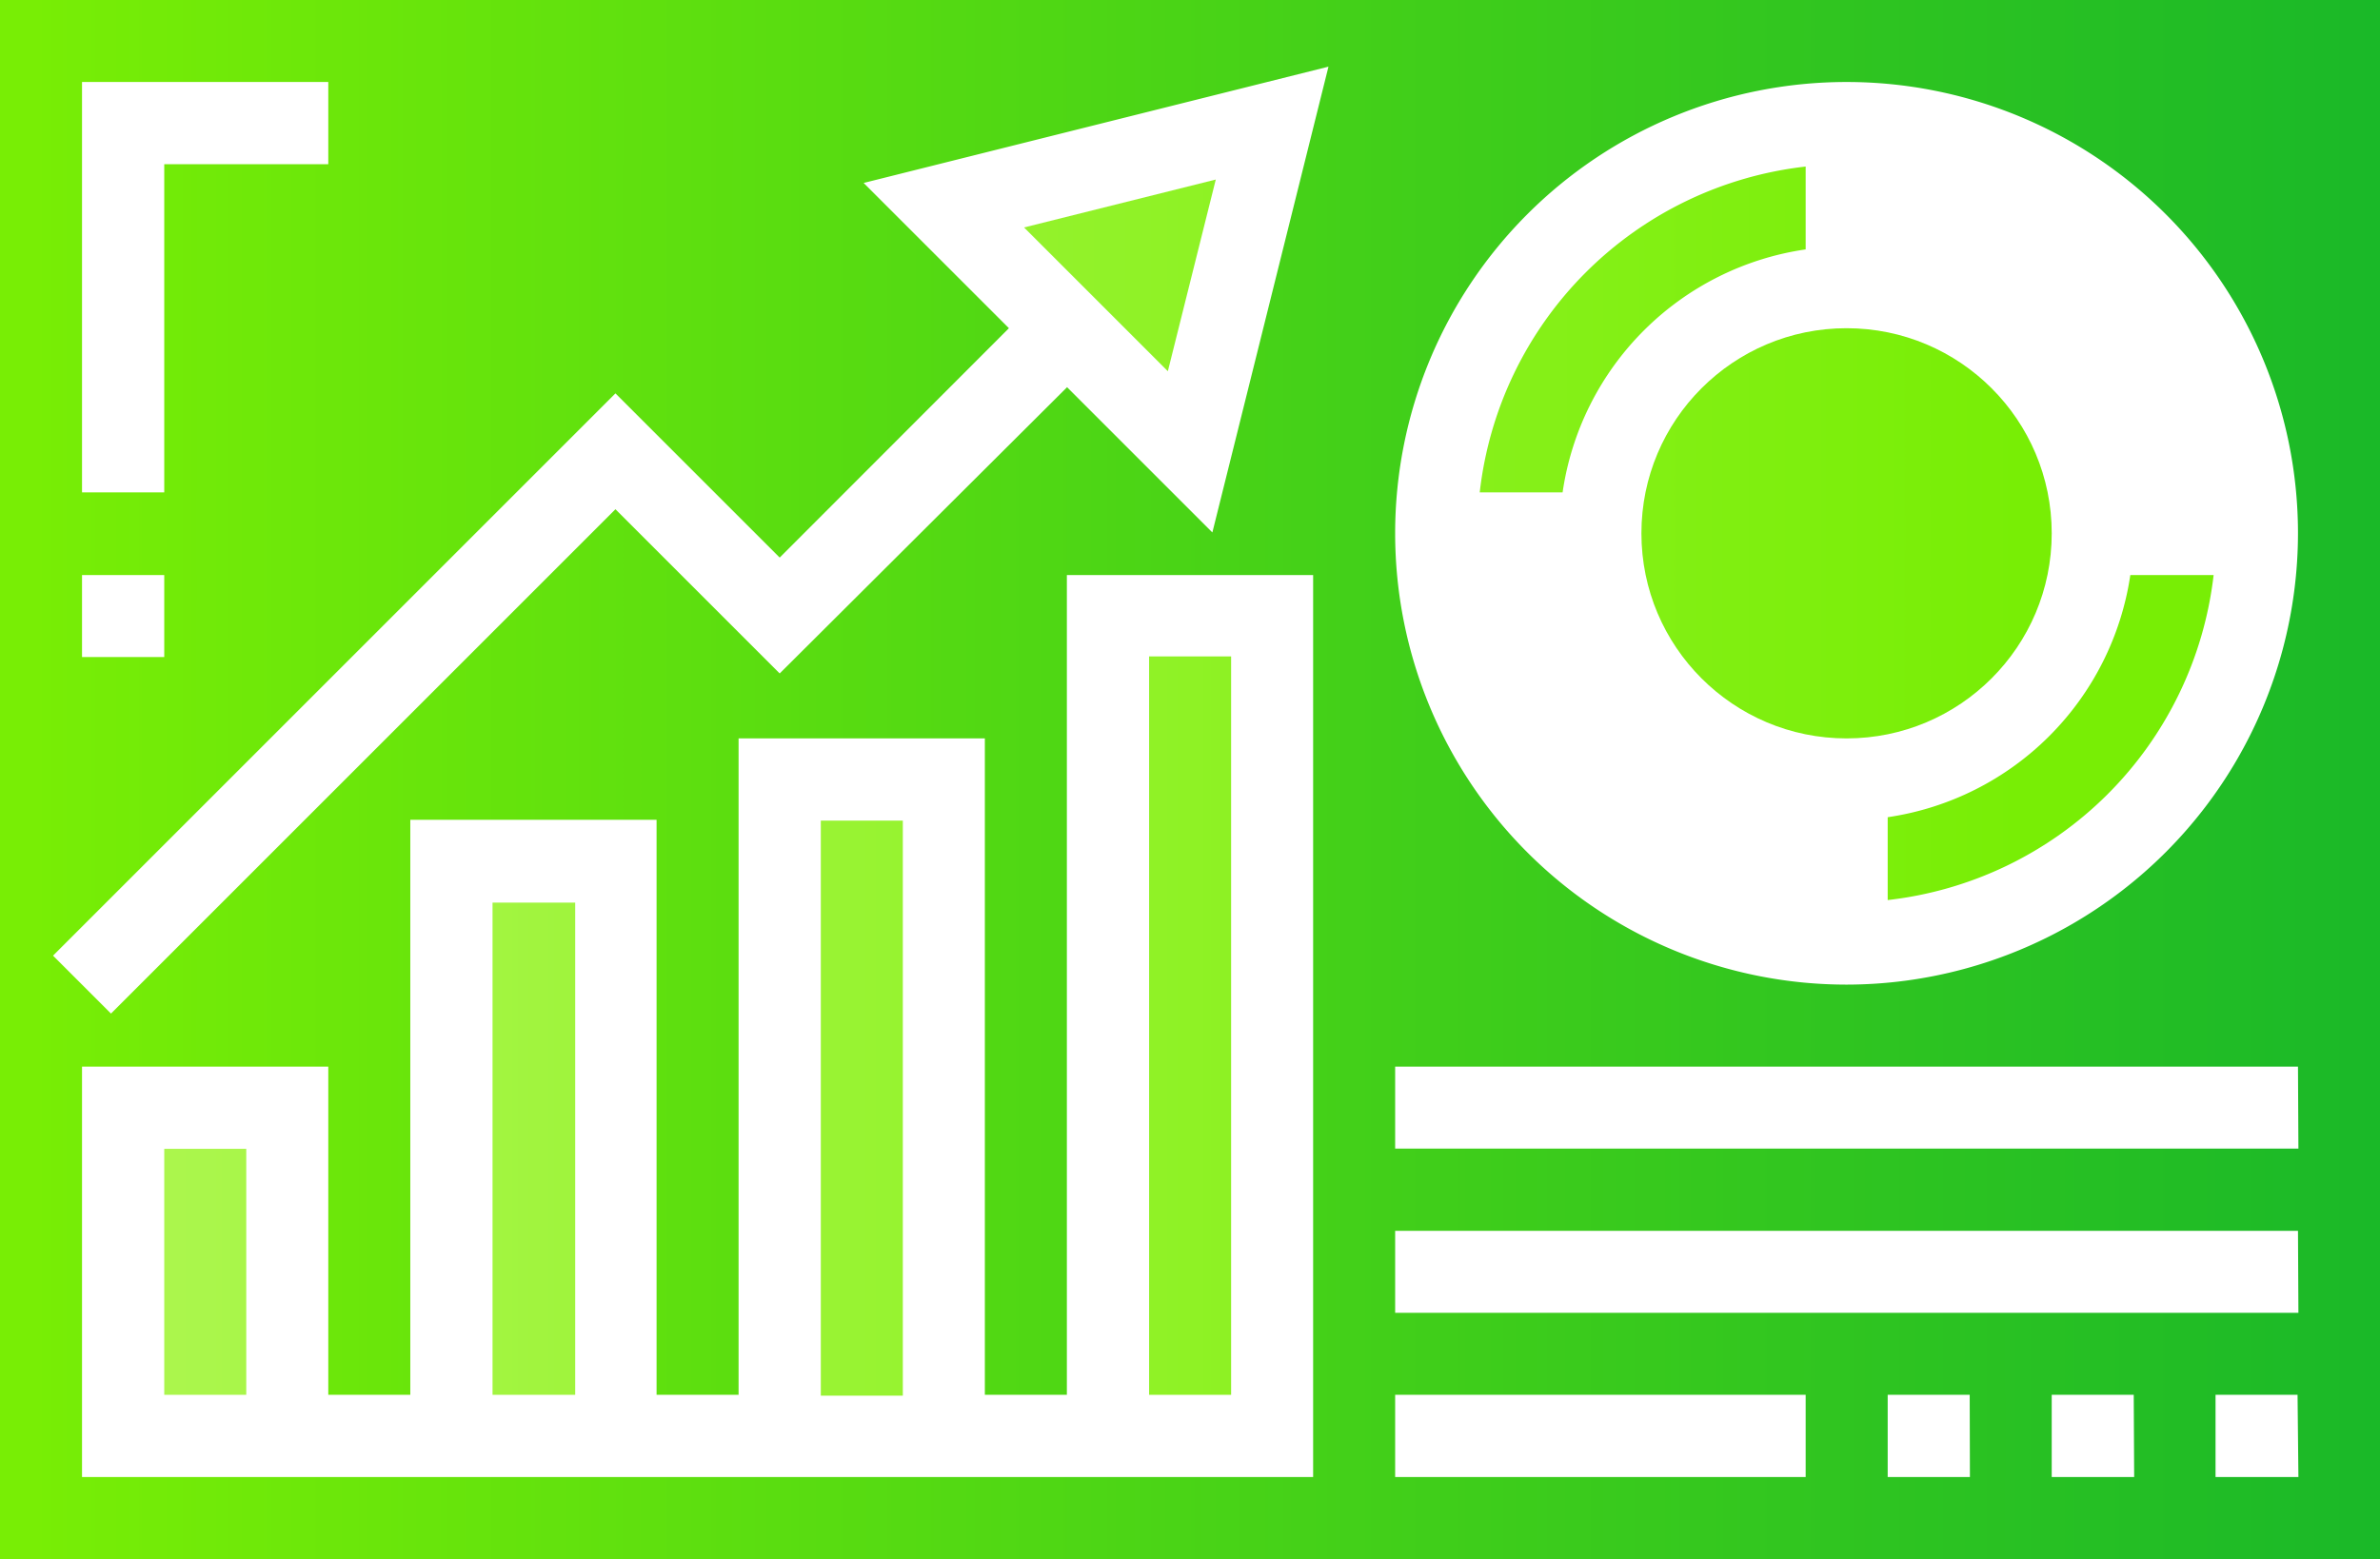 <?xml version="1.0" encoding="UTF-8"?> <svg xmlns="http://www.w3.org/2000/svg" xmlns:xlink="http://www.w3.org/1999/xlink" viewBox="0 0 111.72 73.2"> <defs> <linearGradient id="linear-gradient" x1="-24.58" x2="94.87" y1="12.92" y2="12.92" gradientUnits="userSpaceOnUse"> <stop offset="0" stop-color="#bef967"></stop> <stop offset="1" stop-color="#78ee05"></stop> </linearGradient> <linearGradient id="linear-gradient-2" x1="-24.58" x2="94.87" y1="53.94" y2="53.94" xlink:href="#linear-gradient"></linearGradient> <linearGradient id="linear-gradient-3" x1="-24.58" x2="94.87" y1="52.01" y2="52.01" xlink:href="#linear-gradient"></linearGradient> <linearGradient id="linear-gradient-4" x1="-24.58" x2="94.87" y1="48.16" y2="48.16" xlink:href="#linear-gradient"></linearGradient> <linearGradient id="linear-gradient-5" x1="-24.58" x2="94.87" y1="59.71" y2="59.71" xlink:href="#linear-gradient"></linearGradient> <linearGradient id="linear-gradient-6" x1="-24.58" x2="94.87" y1="34.62" y2="34.62" xlink:href="#linear-gradient"></linearGradient> <linearGradient id="linear-gradient-7" x1="-24.58" x2="94.87" y1="25.04" y2="25.04" xlink:href="#linear-gradient"></linearGradient> <linearGradient id="linear-gradient-9" x1="-24.58" x2="94.87" y1="15.47" y2="15.47" xlink:href="#linear-gradient"></linearGradient> <linearGradient id="linear-gradient-10" x1="1.36" x2="139.74" y1="36.6" y2="36.6" gradientUnits="userSpaceOnUse"> <stop offset="0" stop-color="#78ee05"></stop> <stop offset="1" stop-color="#02ab31"></stop> </linearGradient> <style>.cls-6{fill:url(#linear-gradient-6)}.cls-8{fill:url(#linear-gradient-9)}</style> </defs> <g id="Layer_2" data-name="Layer 2"> <g id="Capa_1" data-name="Capa 1"> <path fill="url(#linear-gradient)" d="M57.07 8.43l-9 2.25 6.75 6.75z"></path> <path fill="url(#linear-gradient-2)" d="M23.12 42.38H27v23.11h-3.88z"></path> <path fill="url(#linear-gradient-3)" d="M38.53 38.53h3.85v27h-3.85z"></path> <path fill="url(#linear-gradient-4)" d="M53.94 30.82h3.85v34.67h-3.85z"></path> <path fill="url(#linear-gradient-5)" d="M7.71 53.94h3.85v11.55H7.71z"></path> <path d="M88.61 38.37v3.89A17.36 17.36 0 00103.91 27H100a13.49 13.49 0 01-11.39 11.37z" class="cls-6"></path> <circle cx="86.68" cy="25.04" r="9.63" fill="url(#linear-gradient-7)"></circle> <path d="M73.35 27h-3.89a17.36 17.36 0 0015.3 15.3v-3.93A13.49 13.49 0 0173.35 27z" class="cls-6"></path> <path d="M84.76 11.71V7.82a17.36 17.36 0 00-15.3 15.3h3.89a13.49 13.49 0 0111.41-11.41z" class="cls-8"></path> <path fill="url(#linear-gradient-10)" d="M0 0v73.2h111.72V0zm3.85 3.85h11.56v3.86h-7.7v15.41H3.85zm0 23.15h3.86v3.85H3.85zm57.79 42.35H3.85V50.08h11.56v15.41h3.85v-27h11.56v27h3.85V34.67h11.56v30.82h3.85V27h11.56zM56.91 25l-6.82-6.82L36.6 31.62l-7.71-7.71L5.21 47.59l-2.72-2.72 26.4-26.4 7.71 7.71 10.76-10.77-6.82-6.82 21.82-5.46zm27.85 44.35H65.49v-3.86h19.27zm7.71 0h-3.86v-3.86h3.85zm7.71 0h-3.87v-3.86h3.85zm7.71 0H104v-3.86h3.85zm0-7.71h-42.4v-3.85h42.38zm0-7.71h-42.4v-3.85h42.38zm-21.21-7.7A21.19 21.19 0 11107.87 25a21.21 21.21 0 01-21.19 21.23z"></path> <path d="M88.61 7.82v3.89A13.49 13.49 0 01100 23.12h3.89a17.36 17.36 0 00-15.28-15.3z" class="cls-8"></path> </g> </g> </svg> 